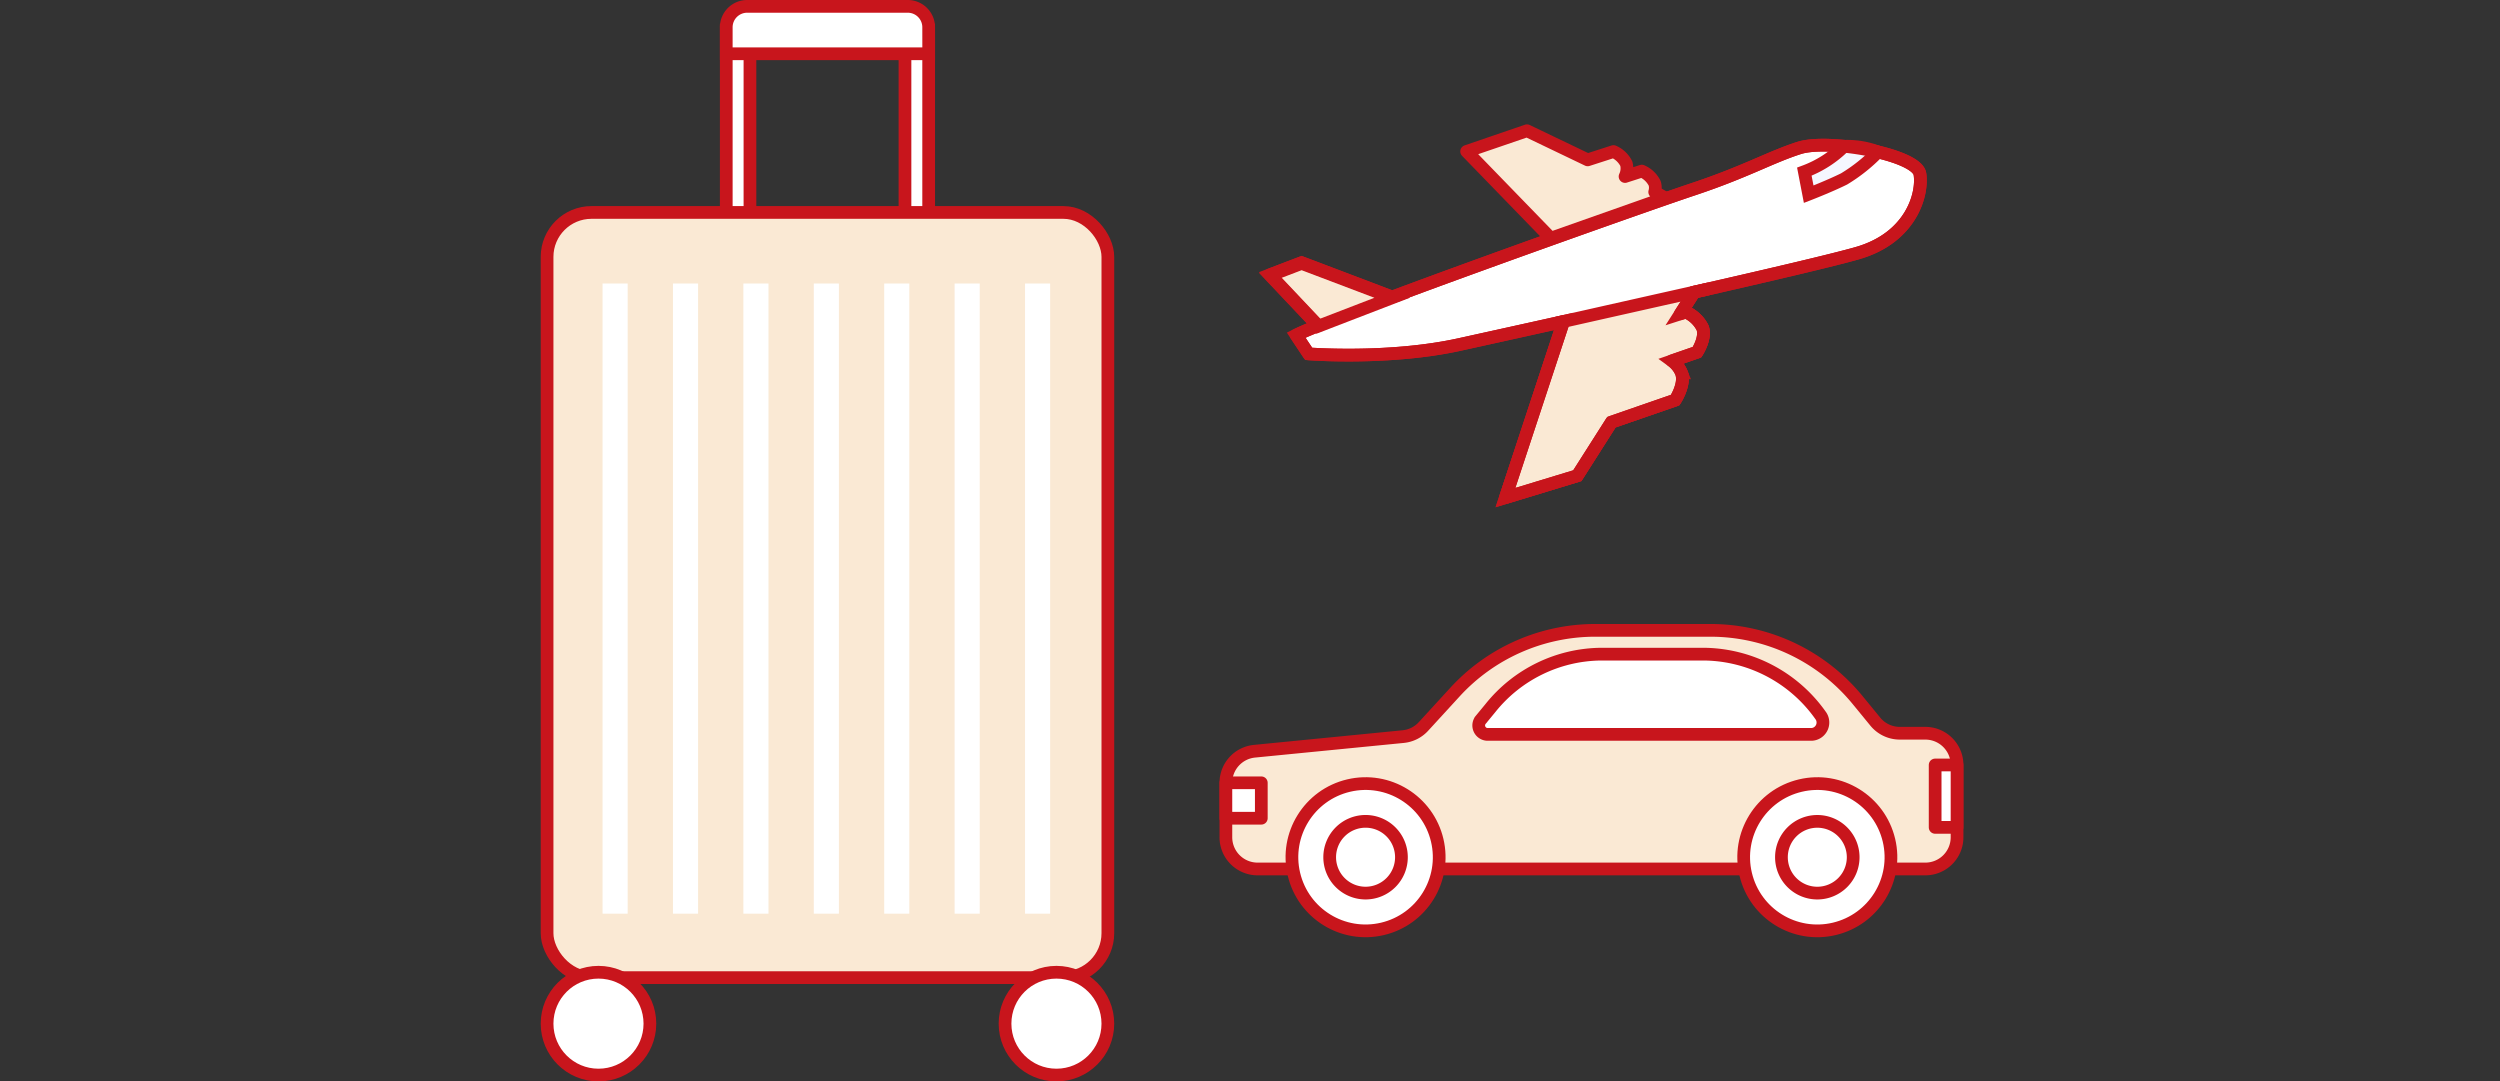 <svg xmlns="http://www.w3.org/2000/svg" width="393" height="170" viewBox="0 0 393 170">
  <rect x="0" y="0" width="393" height="170" fill="#333333" stroke="none"/>
  <g id="figure_data04" transform="translate(-2101 -703)">
    <rect id="長方形_344" data-name="長方形 344" width="393" height="170" transform="translate(2101 703)" fill="none"/>
    <g id="グループ_344" data-name="グループ 344" transform="translate(2095.027 640)">
      <g id="グループ_2" data-name="グループ 2" transform="translate(91.973 64)">
        <g id="グループ_1" data-name="グループ 1" transform="translate(28.168)">
          <rect id="長方形_2" data-name="長方形 2" width="3.724" height="39.847" transform="translate(0 3.724)" fill="#fff" stroke="#c8151c" stroke-width="2"/>
          <rect id="長方形_3" data-name="長方形 3" width="3.724" height="39.847" transform="translate(28.095 3.724)" fill="#fff" stroke="#c8151c" stroke-width="2"/>
          <path id="パス_1" data-name="パス 1" d="M98.1,428.194H66.277v-4.162a3.287,3.287,0,0,1,3.287-3.286H94.81a3.286,3.286,0,0,1,3.286,3.286Z" transform="translate(-66.277 -420.746)" fill="#fff" stroke="#c8151c" stroke-width="2"/>
        </g>
        <rect id="長方形_4" data-name="長方形 4" width="88.155" height="120.285" rx="6.98" transform="translate(0 32.398)" fill="#fae9d4" stroke="#c8151c" stroke-linecap="round" stroke-linejoin="round" stroke-width="2"/>
        <circle id="楕円形_1" data-name="楕円形 1" cx="8.082" cy="8.082" r="8.082" transform="translate(0 151.836)" fill="#fff" stroke="#c8151c" stroke-width="2"/>
        <circle id="楕円形_2" data-name="楕円形 2" cx="8.082" cy="8.082" r="8.082" transform="translate(71.991 151.836)" fill="#fff" stroke="#c8151c" stroke-width="2"/>
        <rect id="長方形_5" data-name="長方形 5" width="3.946" height="99.058" transform="translate(8.723 43.57)" fill="#fff"/>
        <rect id="長方形_6" data-name="長方形 6" width="3.946" height="99.058" transform="translate(19.792 43.57)" fill="#fff"/>
        <rect id="長方形_7" data-name="長方形 7" width="3.946" height="99.058" transform="translate(30.86 43.57)" fill="#fff"/>
        <rect id="長方形_8" data-name="長方形 8" width="3.946" height="99.058" transform="translate(41.929 43.57)" fill="#fff"/>
        <rect id="長方形_9" data-name="長方形 9" width="3.946" height="99.058" transform="translate(52.997 43.57)" fill="#fff"/>
        <rect id="長方形_10" data-name="長方形 10" width="3.946" height="99.058" transform="translate(64.066 43.57)" fill="#fff"/>
        <rect id="長方形_11" data-name="長方形 11" width="3.946" height="99.058" transform="translate(75.134 43.57)" fill="#fff"/>
      </g>
      <g id="グループ_343" data-name="グループ 343" transform="translate(198.681 82.553)">
        <g id="グループ_47" data-name="グループ 47" transform="translate(6.957)">
          <path id="パス_57" data-name="パス 57" d="M138.067,361.436c-.492-3.111-14.406-5.566-18.99-4.093s-8.349,3.724-16.7,6.507c-5.807,1.935-30.539,10.682-47.265,16.929l-14.245-5.4-4.951,1.891,7.55,7.994c-1.553.632-2.753,1.149-3.458,1.5l1.964,2.946s12.605.982,23.737-1.474c3.265-.72,9.272-2.044,16.332-3.615l-9.129,27.679,11.295-3.438,5.356-8.417,10.029-3.472s1.636-2.486.982-4.287a4.422,4.422,0,0,0-1.485-1.881l3.933-1.362s1.462-2.219.878-3.826a5.3,5.3,0,0,0-2.631-2.484l-.866.279,2.166-3.4c11.463-2.607,21.916-5.053,25.673-6.137C136.756,371.421,138.557,364.546,138.067,361.436Z" transform="translate(-35.919 -353.636)" fill="#fff" stroke="#c8151c" stroke-width="2"/>
          <path id="パス_58" data-name="パス 58" d="M76.954,381.513l-9.129,27.679,11.295-3.438,5.356-8.417L94.5,393.866s1.636-2.486.982-4.287A4.422,4.422,0,0,0,94,387.7l3.933-1.362s1.462-2.219.878-3.826a5.3,5.3,0,0,0-2.631-2.484l-.866.279,2.166-3.4C108.944,374.3,69.894,383.085,76.954,381.513Z" transform="translate(-30.829 -350.524)" fill="#fae9d4" stroke="#c8151c" stroke-width="2"/>
          <path id="パス_59" data-name="パス 59" d="M40.87,372.931l-4.951,1.892,7.549,7.993,11.647-4.487Z" transform="translate(-35.919 -351.08)" fill="#fae9d4" stroke="#c8151c" stroke-width="2"/>
          <path id="パス_60" data-name="パス 60" d="M114.585,357.061a13.5,13.5,0,0,1,5.326.884,26.251,26.251,0,0,1-5.326,4.245c-2.313,1.146-5.56,2.4-5.56,2.4l-.683-3.546A17.492,17.492,0,0,0,114.585,357.061Z" transform="translate(-24.365 -353.613)" fill="#f5f7ff" stroke="#c8151c" stroke-width="2"/>
          <path id="パス_61" data-name="パス 61" d="M90.4,363.714a2.383,2.383,0,0,0-.006-1.369,4.072,4.072,0,0,0-2.026-1.913l-2.629.848a2.934,2.934,0,0,0,.2-2.011,4.071,4.071,0,0,0-2.026-1.913l-4.051,1.307-9.544-4.576-9.483,3.249L74.07,370.98l17.97-6.341Z" transform="translate(-29.944 -353.086)" fill="#fae9d4" stroke="#c8151c" stroke-linecap="round" stroke-linejoin="round" stroke-width="2"/>
          <path id="パス_62" data-name="パス 62" d="M138.067,361.436c-.492-3.111-14.406-5.566-18.99-4.093s-8.349,3.724-16.7,6.507c-5.807,1.935-30.539,10.682-47.265,16.929l-14.245-5.4-4.951,1.891,7.55,7.994c-1.553.632-2.753,1.149-3.458,1.5l1.964,2.946s12.605.982,23.737-1.474c3.265-.72,9.272-2.044,16.332-3.615l-9.129,27.679,11.295-3.438,5.356-8.417,10.029-3.472s1.636-2.486.982-4.287a4.422,4.422,0,0,0-1.485-1.881l3.933-1.362s1.462-2.219.878-3.826a5.3,5.3,0,0,0-2.631-2.484l-.866.279,2.166-3.4c11.463-2.607,21.916-5.053,25.673-6.137C136.756,371.421,138.557,364.546,138.067,361.436Z" transform="translate(-35.919 -353.636)" fill="none" stroke="#c8151c" stroke-linecap="round" stroke-linejoin="round" stroke-width="2"/>
        </g>
        <g id="グループ_119" data-name="グループ 119" transform="translate(0 79.54)">
          <path id="パス_145" data-name="パス 145" d="M272.375,485.562H167.409a4.986,4.986,0,0,1-4.986-4.986v-8.561a4.985,4.985,0,0,1,4.5-4.962l23.37-2.3a4.982,4.982,0,0,0,3.188-1.592l4.96-5.411a29.914,29.914,0,0,1,22.052-9.7h18.1a29.914,29.914,0,0,1,23.141,10.959l2.777,3.389a4.985,4.985,0,0,0,3.857,1.826h4.01a4.986,4.986,0,0,1,4.986,4.985v11.365A4.986,4.986,0,0,1,272.375,485.562Z" transform="translate(-162.423 -448.052)" fill="#fae9d4" stroke="#c8151c" stroke-miterlimit="10" stroke-width="2"/>
          <g id="グループ_117" data-name="グループ 117" transform="translate(8.035 21.739)">
            <circle id="楕円形_19" data-name="楕円形 19" cx="11.574" cy="11.574" r="11.574" transform="translate(0 5.318) rotate(-13.283)" fill="#fff" stroke="#c8151c" stroke-miterlimit="10" stroke-width="2"/>
            <path id="パス_146" data-name="パス 146" d="M187.775,479.584a5.639,5.639,0,1,0-5.639,5.639A5.639,5.639,0,0,0,187.775,479.584Z" transform="translate(-168.213 -465.661)" fill="#fff" stroke="#c8151c" stroke-miterlimit="10" stroke-width="2"/>
          </g>
          <g id="グループ_118" data-name="グループ 118" transform="translate(79.042 21.731)">
            <circle id="楕円形_20" data-name="楕円形 20" cx="11.574" cy="11.574" r="11.574" transform="translate(0 5.341) rotate(-13.341)" fill="#fff" stroke="#c8151c" stroke-miterlimit="10" stroke-width="2"/>
            <path id="パス_147" data-name="パス 147" d="M249.019,479.584a5.638,5.638,0,1,0-5.638,5.639A5.638,5.638,0,0,0,249.019,479.584Z" transform="translate(-229.45 -465.652)" fill="#fff" stroke="#c8151c" stroke-miterlimit="10" stroke-width="2"/>
          </g>
          <rect id="長方形_374" data-name="長方形 374" width="5.569" height="5.569" transform="translate(0 23.963)" fill="#fff" stroke="#c8151c" stroke-linecap="round" stroke-linejoin="round" stroke-width="2"/>
          <rect id="長方形_375" data-name="長方形 375" width="3.441" height="9.812" transform="translate(111.497 21.16)" fill="#fff" stroke="#c8151c" stroke-linecap="round" stroke-linejoin="round" stroke-width="2"/>
          <path id="パス_148" data-name="パス 148" d="M250.408,460.865a22.731,22.731,0,0,0-18.23-9.588H215.892a22.553,22.553,0,0,0-17.365,8.488l-1.483,1.8a1.407,1.407,0,0,0,.92,2.321h51.16a1.872,1.872,0,0,0,1.286-3.018Z" transform="translate(-156.953 -447.538)" fill="#fff" stroke="#c8151c" stroke-miterlimit="10" stroke-width="2"/>
        </g>
      </g>
    </g>
  </g>
</svg>
